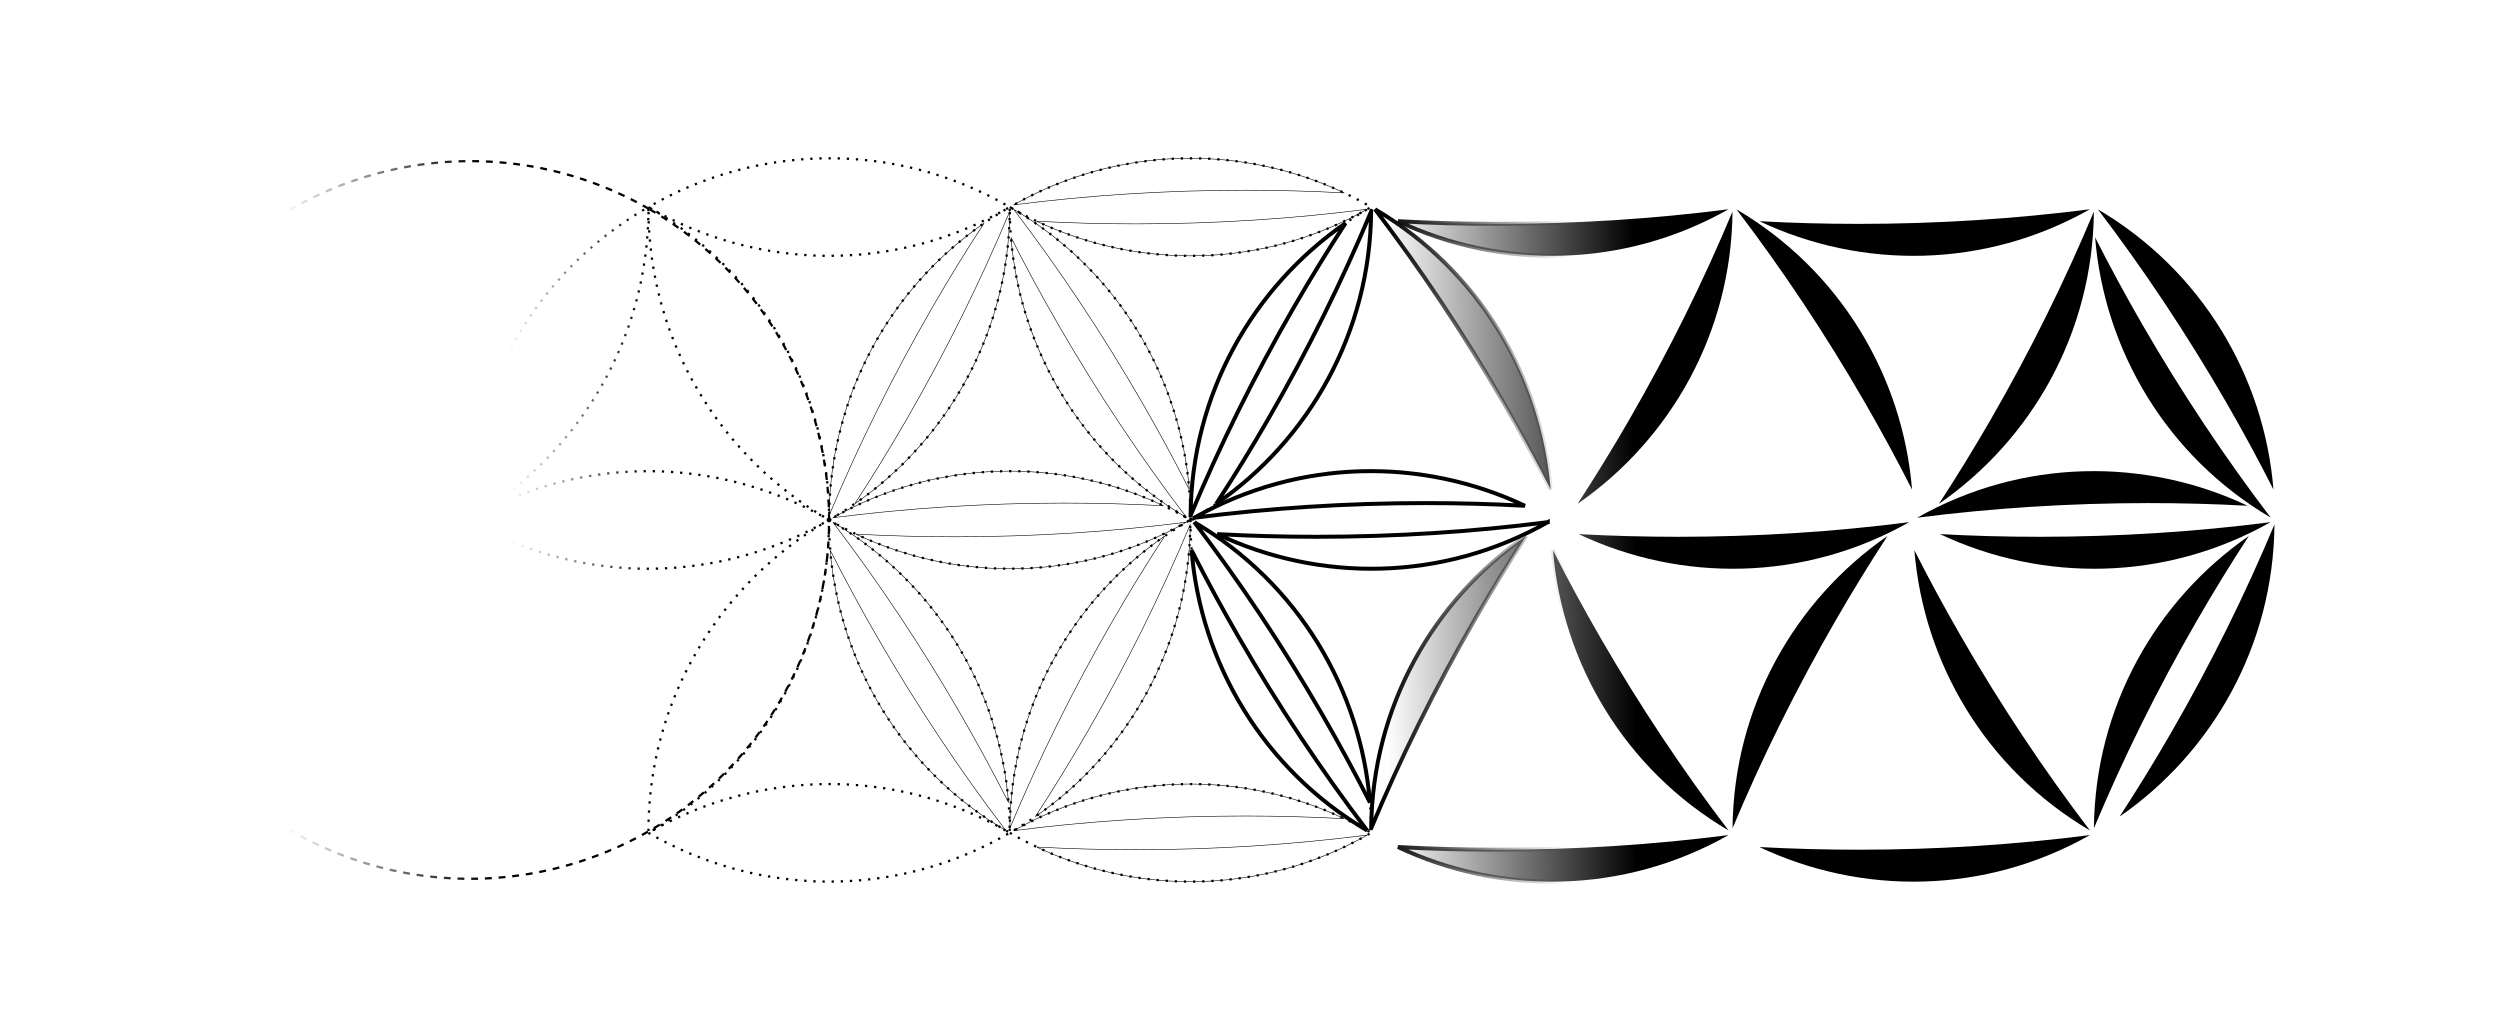 <?xml version="1.0" encoding="UTF-8" standalone="no"?>
<!-- Created with Inkscape (http://www.inkscape.org/) -->
<svg
    xmlns:inkscape="http://www.inkscape.org/namespaces/inkscape"
    xmlns:rdf="http://www.w3.org/1999/02/22-rdf-syntax-ns#"
    xmlns="http://www.w3.org/2000/svg"
    xmlns:sodipodi="http://sodipodi.sourceforge.net/DTD/sodipodi-0.dtd"
    xmlns:ns1="http://sozi.baierouge.fr"
    xmlns:cc="http://creativecommons.org/ns#"
    xmlns:xlink="http://www.w3.org/1999/xlink"
    xmlns:dc="http://purl.org/dc/elements/1.1/"
    id="svg2"
    sodipodi:docname="Rosace2.svg"
    viewBox="0 0 437.98 179.21"
    sodipodi:version="0.32"
    version="1.1"
    inkscape:output_extension="org.inkscape.output.svg.inkscape"
    inkscape:version="0.48.1 r9760"
  >
  <title
      id="title3135"
    >Rosace</title
  >
  <defs
      id="defs4"
    >
    <linearGradient
        id="linearGradient4722"
        y2="299.25"
        gradientUnits="userSpaceOnUse"
        x2="285.35"
        y1="359.24"
        x1="320.62"
        inkscape:collect="always"
      >
      <stop
          id="stop4718"
          style="stop-color:#000000"
          offset="0"
      />
      <stop
          id="stop4720"
          style="stop-color:#000000;stop-opacity:0"
          offset="1"
      />
    </linearGradient
    >
    <linearGradient
        id="linearGradient4926-8"
        y2="242.72"
        xlink:href="#linearGradient4900-1"
        gradientUnits="userSpaceOnUse"
        x2="404.66"
        gradientTransform="translate(-19.5 1.5)"
        y1="242.47"
        x1="448.3"
        inkscape:collect="always"
    />
    <linearGradient
        id="linearGradient4900-1"
        inkscape:collect="always"
      >
      <stop
          id="stop4902-2"
          style="stop-color:#000000"
          offset="0"
      />
      <stop
          id="stop4904-1"
          style="stop-color:#000000;stop-opacity:0"
          offset="1"
      />
    </linearGradient
    >
    <linearGradient
        id="linearGradient5044-4"
        y2="398.2"
        xlink:href="#linearGradient4900-1"
        gradientUnits="userSpaceOnUse"
        x2="436.4"
        gradientTransform="translate(-19.5 1.5)"
        y1="397.95"
        x1="403.94"
        inkscape:collect="always"
    />
    <linearGradient
        id="linearGradient4019"
        y2="305.06"
        xlink:href="#linearGradient4900-1"
        gradientUnits="userSpaceOnUse"
        x2="251.11"
        gradientTransform="translate(-19.5 1.5)"
        y1="304.56"
        x1="276.07"
        inkscape:collect="always"
    />
  </defs
  >
  <sodipodi:namedview
      id="base"
      fit-margin-left="10"
      inkscape:snap-intersection-paths="true"
      inkscape:zoom="2.0000001"
      borderopacity="1.0"
      inkscape:current-layer="layer1"
      inkscape:cx="101.58993"
      inkscape:cy="91.374974"
      inkscape:snap-bbox-midpoints="true"
      inkscape:object-paths="true"
      inkscape:window-maximized="1"
      inkscape:snap-bbox="true"
      showgrid="false"
      fit-margin-right="20"
      inkscape:snap-midpoints="true"
      inkscape:snap-global="false"
      inkscape:bbox-nodes="true"
      bordercolor="#666666"
      inkscape:window-x="-4"
      inkscape:window-y="-4"
      inkscape:snap-smooth-nodes="true"
      inkscape:object-nodes="true"
      fit-margin-bottom="10"
      inkscape:window-width="1680"
      inkscape:pageopacity="0.0"
      inkscape:pageshadow="2"
      pagecolor="#ffffff"
      inkscape:bbox-paths="true"
      inkscape:document-units="px"
      inkscape:snap-bbox-edge-midpoints="true"
      inkscape:window-height="994"
      fit-margin-top="10"
  />
  <g
      id="layer1"
      inkscape:label="Calque 1"
      inkscape:groupmode="layer"
      transform="translate(-142.81 -231.88)"
    >
    <path
        id="path3448"
        sodipodi:rx="125.71429"
        sodipodi:ry="125.71429"
        style="stroke:url(#linearGradient4722);stroke-dasharray:2.4, 2.4;stroke-width:0.8;fill:none"
        sodipodi:type="arc"
        d="m445.71 355.22c0 69.43-56.284 125.71-125.71 125.71-69.43 0-125.71-56.284-125.71-125.71 0-69.43 56.284-125.71 125.71-125.71 69.43 0 125.71 56.284 125.71 125.71z"
        transform="matrix(.25 -.433 .433 .25 -8.614 372.73)"
        sodipodi:cy="355.21933"
        sodipodi:cx="320"
    />
    <path
        id="path6098"
        style="stroke-width:0.4;color:#000000;stroke:url(#linearGradient4019);stroke-dasharray:0.4, 1.2;fill:none"
        inkscape:connector-curvature="0"
        d="m288.05 322.97c-18.841-10.949-42.866-11.788-63.08-0.118-0.073 0.042-0.145 0.084-0.218 0.127 0.073 0.042 0.144 0.083 0.217 0.125 20.211 11.669 44.24 10.812 63.081-0.134z"
    />
    <path
        id="path3022"
        style="color:#000000;stroke:#000000;stroke-dasharray:0.4, 1.2;stroke-width:0.4;fill:none"
        inkscape:connector-curvature="0"
        d="m288.05 322.97c-18.903 10.842-31.642 31.229-31.642 54.569 0 0.085 0.001 0.167 0.001 0.252 0.073-0.042 0.144-0.083 0.216-0.125 20.211-11.669 31.483-32.908 31.424-54.696z"
    />
    <path
        id="path3030"
        style="color:#000000;stroke:#000000;stroke-dasharray:0.4, 1.2;stroke-width:0.4;fill:none"
        inkscape:connector-curvature="0"
        d="m288.05 322.97c-0.062 21.792 11.224 43.017 31.438 54.687 0.073 0.042 0.145 0.083 0.219 0.125 0-0.084-0-0.166-0-0.25 0-23.337-12.757-43.719-31.656-54.562z"
    />
    <path
        id="path3032"
        style="color:#000000;stroke:#000000;stroke-width:.1;fill:none"
        inkscape:connector-curvature="0"
        d="m319.02 377.38c-8.02-10.527-15.548-21.805-22.485-33.82-2.923-5.063-5.69-10.166-8.282-15.282 1.611 19.71 12.484 38.337 30.766 49.101z"
    />
    <path
        id="path3034"
        style="color:#000000;stroke:#000000;stroke-width:.1;fill:none"
        inkscape:connector-curvature="0"
        d="m288.73 323.37c8.02 10.527 15.548 21.805 22.485 33.82 2.923 5.063 5.69 10.166 8.282 15.282-1.611-19.71-12.484-38.337-30.766-49.101z"
    />
    <path
        id="path3038"
        style="color:#000000;stroke:#000000;stroke-dasharray:0.4, 1.2;stroke-width:0.4;fill:none"
        inkscape:connector-curvature="0"
        d="m288.05 322.97c18.841 10.949 42.866 11.788 63.08 0.118 0.073-0.042 0.145-0.084 0.218-0.127-0.073-0.042-0.144-0.083-0.217-0.125-20.211-11.669-44.24-10.812-63.081 0.134z"
    />
    <path
        id="path3040"
        style="color:#000000;stroke:#000000;stroke-width:.1;fill:none"
        inkscape:connector-curvature="0"
        d="m350.66 323.36c-13.126 1.682-26.658 2.562-40.531 2.562-5.846 0-11.649-0.156-17.375-0.469 17.875 8.459 39.442 8.357 57.906-2.094z"
    />
    <path
        id="path3042"
        style="color:#000000;stroke:#000000;stroke-width:.1;fill:none"
        inkscape:connector-curvature="0"
        d="m288.74 322.58c13.126-1.682 26.658-2.562 40.531-2.562 5.846 0 11.649 0.156 17.375 0.469-17.875-8.459-39.442-8.357-57.906 2.094z"
    />
    <path
        id="path3046"
        style="color:#000000;stroke:#000000;stroke-dasharray:0.4, 1.2;stroke-width:0.4;fill:none"
        inkscape:connector-curvature="0"
        d="m288.07 322.97c18.903-10.842 31.642-31.229 31.642-54.569-0-0.085-0.001-0.167-0.001-0.252-0.073 0.042-0.144 0.083-0.217 0.125-20.211 11.669-31.483 32.908-31.424 54.696z"
    />
    <path
        id="path3048"
        style="color:#000000;stroke:#000000;stroke-width:.1;fill:none"
        inkscape:connector-curvature="0"
        d="m319.7 268.95c-5.106 12.209-11.11 24.367-18.046 36.382-2.923 5.063-5.959 10.01-9.093 14.813 16.263-11.25 26.959-29.98 27.14-51.195z"
    />
    <path
        id="path3050"
        style="color:#000000;stroke:#000000;stroke-width:.1;fill:none"
        inkscape:connector-curvature="0"
        d="m288.07 322.18c5.106-12.209 11.11-24.367 18.046-36.382 2.923-5.063 5.959-10.01 9.093-14.813-16.263 11.25-26.959 29.98-27.14 51.195z"
    />
    <path
        id="path3054"
        style="color:#000000;stroke:#000000;stroke-dasharray:0.4, 1.2;stroke-width:0.4;fill:none"
        inkscape:connector-curvature="0"
        d="m288.07 322.97c0.062-21.792-11.224-43.017-31.438-54.687-0.073-0.042-0.145-0.083-0.219-0.125-0 0.084 0 0.166 0 0.25 0 23.337 12.757 43.719 31.656 54.562z"
    />
    <path
        id="path3110"
        style="stroke-width:0.4;color:#000000;stroke:url(#linearGradient4019);stroke-dasharray:0.4, 1.2;fill:none"
        inkscape:connector-curvature="0"
        d="m224.76 322.97c-0.062 21.792 11.224 43.017 31.438 54.687 0.073 0.042 0.145 0.083 0.219 0.125 0-0.084-0-0.166-0-0.25 0-23.337-12.757-43.719-31.656-54.562z"
    />
    <path
        id="path3118"
        style="color:#000000;stroke:url(#linearGradient4019);stroke-dasharray:0.4, 1.2;stroke-width:0.4;fill:none"
        inkscape:connector-curvature="0"
        d="m224.77 322.97c18.903-10.842 31.642-31.229 31.642-54.569-0-0.085-0.001-0.167-0.001-0.252-0.073 0.042-0.144 0.083-0.217 0.125-20.211 11.669-31.483 32.908-31.424 54.696z"
    />
    <path
        id="path3126"
        style="color:#000000;stroke:#000000;stroke-dasharray:0.4, 1.2;stroke-width:0.4;fill:none"
        inkscape:connector-curvature="0"
        d="m351.35 322.96c-18.903 10.842-31.642 31.229-31.642 54.569 0 0.085 0.001 0.167 0.001 0.252 0.073-0.042 0.144-0.083 0.216-0.125 20.211-11.669 31.483-32.908 31.424-54.696z"
    />
    <path
        id="path3128"
        style="color:#000000;stroke:#000000;stroke-width:.1;fill:none"
        inkscape:connector-curvature="0"
        d="m319.72 376.98c5.106-12.209 11.11-24.367 18.046-36.382 2.923-5.063 5.959-10.01 9.093-14.813-16.263 11.25-26.959 29.98-27.14 51.195z"
    />
    <path
        id="path3130"
        style="color:#000000;stroke:#000000;stroke-width:.1;fill:none"
        inkscape:connector-curvature="0"
        d="m351.34 323.75c-5.106 12.209-11.11 24.367-18.046 36.382-2.923 5.063-5.959 10.01-9.093 14.813 16.263-11.25 26.959-29.98 27.14-51.195z"
    />
    <path
        id="path3134"
        style="color:#000000;stroke:#000000;stroke-dasharray:0.4, 1.2;stroke-width:0.4;fill:none"
        inkscape:connector-curvature="0"
        d="m351.37 322.96c0.062-21.792-11.224-43.017-31.438-54.687-0.073-0.042-0.145-0.083-0.219-0.125-0 0.084 0 0.166 0 0.25 0 23.337 12.757 43.719 31.656 54.562z"
    />
    <path
        id="path3136"
        style="color:#000000;stroke:#000000;stroke-width:.1;fill:none"
        inkscape:connector-curvature="0"
        d="m320.4 268.55c8.02 10.527 15.548 21.805 22.485 33.82 2.923 5.063 5.69 10.166 8.282 15.282-1.611-19.71-12.484-38.337-30.766-49.101z"
    />
    <path
        id="path3138"
        style="color:#000000;stroke:#000000;stroke-width:.1;fill:none"
        inkscape:connector-curvature="0"
        d="m350.69 322.56c-8.02-10.527-15.548-21.805-22.485-33.82-2.923-5.063-5.69-10.166-8.282-15.282 1.611 19.71 12.484 38.337 30.766 49.101z"
    />
    <path
        id="path3142"
        style="color:#000000;stroke:#000000;stroke-dasharray:0.4, 1.2;stroke-width:0.4;fill:none"
        inkscape:connector-curvature="0"
        d="m256.41 268.16c18.841 10.949 42.866 11.788 63.08 0.118 0.073-0.042 0.145-0.084 0.218-0.127-0.073-0.042-0.144-0.083-0.217-0.125-20.211-11.669-44.24-10.812-63.081 0.134z"
    />
    <path
        id="path3150"
        style="color:#000000;stroke:#000000;stroke-dasharray:0.4, 1.2;stroke-width:0.4;fill:none"
        inkscape:connector-curvature="0"
        d="m256.41 377.79c18.841 10.949 42.866 11.788 63.08 0.118 0.073-0.042 0.145-0.084 0.218-0.127-0.073-0.042-0.144-0.083-0.217-0.125-20.211-11.669-44.24-10.812-63.081 0.134z"
    />
    <path
        id="path3226"
        style="color:#000000;stroke:#000000;stroke-dasharray:0.4, 1.2;stroke-width:0.4;fill:none"
        inkscape:connector-curvature="0"
        d="m351.37 322.97c-0.062 21.792 11.224 43.017 31.438 54.687 0.073 0.042 0.145 0.083 0.219 0.125 0-0.084-0-0.166-0-0.25 0-23.337-12.757-43.719-31.656-54.562z"
    />
    <path
        id="path3228"
        style="stroke:#000000;stroke-width:0.7;fill:none"
        inkscape:connector-curvature="0"
        d="m382.33 377.38c-8.02-10.527-15.548-21.805-22.485-33.82-2.923-5.063-5.69-10.166-8.282-15.282 1.611 19.71 12.484 38.337 30.766 49.101z"
    />
    <path
        id="path3230"
        style="stroke:#000000;stroke-width:0.7;fill:none"
        inkscape:connector-curvature="0"
        d="m352.05 323.37c8.02 10.527 15.548 21.805 22.485 33.82 2.923 5.063 5.69 10.166 8.282 15.282-1.611-19.71-12.484-38.337-30.766-49.101z"
    />
    <path
        id="path3236"
        style="stroke:#000000;stroke-width:0.7;fill:none"
        inkscape:connector-curvature="0"
        d="m413.97 323.36c-13.126 1.682-26.658 2.562-40.531 2.562-5.846 0-11.649-0.156-17.375-0.469 17.875 8.459 39.442 8.357 57.906-2.094z"
    />
    <path
        id="path3238"
        style="stroke:#000000;stroke-width:0.7;fill:none"
        inkscape:connector-curvature="0"
        d="m352.05 322.58c13.126-1.682 26.658-2.562 40.531-2.562 5.846 0 11.649 0.156 17.375 0.469-17.875-8.459-39.442-8.357-57.906 2.094z"
    />
    <path
        id="path3242"
        style="color:#000000;stroke:#000000;stroke-dasharray:0.4, 1.2;stroke-width:0.4;fill:none"
        inkscape:connector-curvature="0"
        d="m351.38 322.97c18.903-10.842 31.642-31.229 31.642-54.569-0-0.085-0.001-0.167-0.001-0.252-0.073 0.042-0.144 0.083-0.217 0.125-20.211 11.669-31.483 32.908-31.424 54.696z"
    />
    <path
        id="path3244"
        style="stroke:#000000;stroke-width:0.7;fill:none"
        inkscape:connector-curvature="0"
        d="m383.02 268.95c-5.106 12.209-11.11 24.367-18.046 36.382-2.923 5.063-5.959 10.01-9.093 14.813 16.263-11.25 26.959-29.98 27.14-51.195z"
    />
    <path
        id="path3246"
        style="stroke:#000000;stroke-width:0.7;fill:none"
        inkscape:connector-curvature="0"
        d="m351.39 322.18c5.106-12.209 11.11-24.367 18.046-36.382 2.923-5.063 5.959-10.01 9.093-14.813-16.263 11.25-26.959 29.98-27.14 51.195z"
    />
    <path
        id="path3276"
        style="color:#000000;stroke:url(#linearGradient5044-4);stroke-width:0.7;fill:url(#linearGradient4926-8)"
        inkscape:connector-curvature="0"
        d="m383.03 376.98c5.106-12.209 11.11-24.367 18.046-36.382 2.923-5.063 5.959-10.01 9.093-14.813-16.263 11.25-26.959 29.98-27.14 51.195z"
    />
    <path
        id="path3278"
        style="color:#000000;stroke:url(#linearGradient5044-4);stroke-width:0.7;fill:url(#linearGradient4926-8)"
        inkscape:connector-curvature="0"
        d="m414.66 323.75c-5.106 12.209-11.11 24.367-18.046 36.382-2.923 5.063-5.959 10.01-9.093 14.813 16.263-11.25 26.959-29.98 27.14-51.195z"
    />
    <path
        id="path3284"
        style="color:#000000;stroke:url(#linearGradient5044-4);stroke-width:0.7;fill:url(#linearGradient4926-8)"
        inkscape:connector-curvature="0"
        d="m383.71 268.55c8.02 10.527 15.548 21.805 22.485 33.82 2.923 5.063 5.69 10.166 8.282 15.282-1.611-19.71-12.484-38.337-30.766-49.101z"
    />
    <path
        id="path3286"
        style="color:#000000;stroke:url(#linearGradient5044-4);stroke-width:0.7;fill:url(#linearGradient4926-8)"
        inkscape:connector-curvature="0"
        d="m414 322.56c-8.02-10.527-15.548-21.805-22.485-33.82-2.923-5.063-5.69-10.166-8.282-15.282 1.611 19.71 12.484 38.337 30.766 49.101z"
    />
    <path
        id="path3290"
        style="color:#000000;stroke:#000000;stroke-dasharray:0.4, 1.2;stroke-width:0.4;fill:none"
        inkscape:connector-curvature="0"
        d="m319.72 268.16c18.841 10.949 42.866 11.788 63.08 0.118 0.073-0.042 0.145-0.084 0.218-0.127-0.073-0.042-0.144-0.083-0.217-0.125-20.211-11.669-44.24-10.812-63.081 0.134z"
    />
    <path
        id="path3292"
        style="color:#000000;stroke:#000000;stroke-width:.1;fill:none"
        inkscape:connector-curvature="0"
        d="m382.33 268.54c-13.126 1.682-26.658 2.562-40.531 2.562-5.846 0-11.649-0.156-17.375-0.469 17.875 8.459 39.442 8.357 57.906-2.094z"
    />
    <path
        id="path3294"
        style="color:#000000;stroke:#000000;stroke-width:.1;fill:none"
        inkscape:connector-curvature="0"
        d="m320.41 267.77c13.126-1.682 26.658-2.562 40.531-2.562 5.846 0 11.649 0.156 17.375 0.469-17.875-8.459-39.442-8.357-57.906 2.094z"
    />
    <path
        id="path3298"
        style="color:#000000;stroke:#000000;stroke-dasharray:0.4, 1.2;stroke-width:0.4;fill:none"
        inkscape:connector-curvature="0"
        d="m319.73 377.79c18.841 10.949 42.866 11.788 63.08 0.118 0.073-0.042 0.145-0.084 0.218-0.127-0.073-0.042-0.144-0.083-0.217-0.125-20.211-11.669-44.24-10.812-63.081 0.134z"
    />
    <path
        id="path3300"
        style="color:#000000;stroke:#000000;stroke-width:.1;fill:none"
        inkscape:connector-curvature="0"
        d="m382.33 378.18c-13.126 1.682-26.658 2.562-40.531 2.562-5.846 0-11.649-0.156-17.375-0.469 17.875 8.459 39.442 8.357 57.906-2.094z"
    />
    <path
        id="path3302"
        style="color:#000000;stroke:#000000;stroke-width:.1;fill:none"
        inkscape:connector-curvature="0"
        d="m320.41 377.4c13.126-1.682 26.658-2.562 40.531-2.562 5.846 0 11.649 0.156 17.375 0.469-17.875-8.459-39.442-8.357-57.906 2.094z"
    />
    <path
        id="path3504"
        style="color:#000000;stroke:url(#linearGradient5044-4);stroke-width:0.7;fill:url(#linearGradient4926-8)"
        inkscape:connector-curvature="0"
        d="m445.65 377.38c-8.02-10.527-15.548-21.805-22.485-33.82-2.923-5.063-5.69-10.166-8.282-15.282 1.611 19.71 12.484 38.337 30.766 49.101z"
    />
    <path
        id="path3506"
        style="color:#000000;stroke:url(#linearGradient5044-4);stroke-width:0.7;fill:url(#linearGradient4926-8)"
        inkscape:connector-curvature="0"
        d="m415.36 323.37c8.02 10.527 15.548 21.805 22.485 33.82 2.923 5.063 5.69 10.166 8.282 15.282-1.611-19.71-12.484-38.337-30.766-49.101z"
    />
    <path
        id="path3512"
        style="color:#000000;stroke:url(#linearGradient5044-4);stroke-width:0.7;fill:url(#linearGradient4926-8)"
        inkscape:connector-curvature="0"
        d="m477.28 323.36c-13.126 1.682-26.658 2.562-40.531 2.562-5.846 0-11.649-0.156-17.375-0.469 17.875 8.459 39.442 8.357 57.906-2.094z"
    />
    <path
        id="path3514"
        style="color:#000000;stroke:url(#linearGradient5044-4);stroke-width:0.7;fill:url(#linearGradient4926-8)"
        inkscape:connector-curvature="0"
        d="m415.37 322.58c13.126-1.682 26.658-2.562 40.531-2.562 5.846 0 11.649 0.156 17.375 0.469-17.875-8.459-39.442-8.357-57.906 2.094z"
    />
    <path
        id="path3520"
        style="color:#000000;stroke:url(#linearGradient5044-4);stroke-width:0.7;fill:url(#linearGradient4926-8)"
        inkscape:connector-curvature="0"
        d="m446.33 268.95c-5.106 12.209-11.11 24.367-18.046 36.382-2.923 5.063-5.959 10.01-9.093 14.813 16.263-11.25 26.959-29.98 27.14-51.195z"
    />
    <path
        id="path3522"
        style="color:#000000;stroke:url(#linearGradient5044-4);stroke-width:0.7;fill:url(#linearGradient4926-8)"
        inkscape:connector-curvature="0"
        d="m414.7 322.18c5.106-12.209 11.11-24.367 18.046-36.382 2.923-5.063 5.959-10.01 9.093-14.813-16.263 11.25-26.959 29.98-27.14 51.195z"
    />
    <path
        id="path3552"
        style="color:#000000;stroke:url(#linearGradient5044-4);stroke-width:0.7;fill:url(#linearGradient4926-8)"
        inkscape:connector-curvature="0"
        d="m446.34 376.98c5.106-12.209 11.11-24.367 18.046-36.382 2.923-5.063 5.959-10.01 9.093-14.813-16.263 11.25-26.959 29.98-27.14 51.195z"
    />
    <path
        id="path3554"
        style="color:#000000;stroke:url(#linearGradient5044-4);stroke-width:0.7;fill:url(#linearGradient4926-8)"
        inkscape:connector-curvature="0"
        d="m477.97 323.75c-5.106 12.209-11.11 24.367-18.046 36.382-2.923 5.063-5.959 10.01-9.093 14.813 16.263-11.25 26.959-29.98 27.14-51.195z"
    />
    <path
        id="path3560"
        style="color:#000000;stroke:url(#linearGradient5044-4);stroke-width:0.7;fill:url(#linearGradient4926-8)"
        inkscape:connector-curvature="0"
        d="m447.02 268.55c8.02 10.527 15.548 21.805 22.485 33.82 2.923 5.063 5.69 10.166 8.282 15.282-1.611-19.71-12.484-38.337-30.766-49.101z"
    />
    <path
        id="path3562"
        style="color:#000000;stroke:url(#linearGradient5044-4);stroke-width:0.7;fill:url(#linearGradient4926-8)"
        inkscape:connector-curvature="0"
        d="m477.31 322.56c-8.02-10.527-15.548-21.805-22.485-33.82-2.923-5.063-5.69-10.166-8.282-15.282 1.611 19.71 12.484 38.337 30.766 49.101z"
    />
    <path
        id="path3568"
        style="color:#000000;stroke:url(#linearGradient5044-4);stroke-width:0.7;fill:url(#linearGradient4926-8)"
        inkscape:connector-curvature="0"
        d="m445.64 268.54c-13.126 1.682-26.658 2.562-40.531 2.562-5.846 0-11.649-0.156-17.375-0.469 17.875 8.459 39.442 8.357 57.906-2.094z"
    />
    <path
        id="path3570"
        style="color:#000000;stroke:url(#linearGradient5044-4);stroke-width:0.7;fill:url(#linearGradient4926-8)"
        inkscape:connector-curvature="0"
        d="m383.72 267.77c13.126-1.682 26.658-2.562 40.531-2.562 5.846 0 11.649 0.156 17.375 0.469-17.875-8.459-39.442-8.357-57.906 2.094z"
    />
    <path
        id="path3576"
        style="color:#000000;stroke:url(#linearGradient5044-4);stroke-width:0.7;fill:url(#linearGradient4926-8)"
        inkscape:connector-curvature="0"
        d="m445.64 378.18c-13.126 1.682-26.658 2.562-40.531 2.562-5.846 0-11.649-0.156-17.375-0.469 17.875 8.459 39.442 8.357 57.906-2.094z"
    />
    <path
        id="path3578"
        style="color:#000000;stroke:url(#linearGradient5044-4);stroke-width:0.7;fill:url(#linearGradient4926-8)"
        inkscape:connector-curvature="0"
        d="m383.73 377.4c13.126-1.682 26.658-2.562 40.531-2.562 5.846 0 11.649 0.156 17.375 0.469-17.875-8.459-39.442-8.357-57.906 2.094z"
    />
    <path
        id="path3584"
        style="color:#000000;stroke:url(#linearGradient5044-4);stroke-width:0.7;fill:url(#linearGradient4926-8)"
        inkscape:connector-curvature="0"
        d="m508.96 377.38c-8.02-10.527-15.548-21.805-22.485-33.82-2.923-5.063-5.69-10.166-8.282-15.282 1.611 19.71 12.484 38.337 30.766 49.101z"
    />
    <path
        id="path3586"
        style="color:#000000;stroke:url(#linearGradient5044-4);stroke-width:0.7;fill:url(#linearGradient4926-8)"
        inkscape:connector-curvature="0"
        d="m478.67 323.37c8.02 10.527 15.548 21.805 22.485 33.82 2.923 5.063 5.69 10.166 8.282 15.282-1.611-19.71-12.484-38.337-30.766-49.101z"
    />
    <path
        id="path3592"
        style="fill:#000000"
        inkscape:connector-curvature="0"
        d="m540.59 323.36c-13.126 1.682-26.658 2.562-40.531 2.562-5.846 0-11.649-0.156-17.375-0.469 17.875 8.459 39.442 8.357 57.906-2.094z"
    />
    <path
        id="path3594"
        style="fill:#000000"
        inkscape:connector-curvature="0"
        d="m478.68 322.58c13.126-1.682 26.658-2.562 40.531-2.562 5.846 0 11.649 0.156 17.375 0.469-17.875-8.459-39.442-8.357-57.906 2.094z"
    />
    <path
        id="path3600"
        style="color:#000000;stroke:url(#linearGradient5044-4);stroke-width:0.7;fill:url(#linearGradient4926-8)"
        inkscape:connector-curvature="0"
        d="m509.64 268.95c-5.106 12.209-11.11 24.367-18.046 36.382-2.923 5.063-5.959 10.01-9.093 14.813 16.263-11.25 26.959-29.98 27.14-51.195z"
    />
    <path
        id="path3602"
        style="color:#000000;stroke:url(#linearGradient5044-4);stroke-width:0.7;fill:url(#linearGradient4926-8)"
        inkscape:connector-curvature="0"
        d="m478.01 322.18c5.106-12.209 11.11-24.367 18.046-36.382 2.923-5.063 5.959-10.01 9.093-14.813-16.263 11.25-26.959 29.98-27.14 51.195z"
    />
    <path
        id="path3616"
        style="fill:#000000"
        inkscape:connector-curvature="0"
        d="m509.65 376.98c5.106-12.209 11.11-24.367 18.046-36.382 2.923-5.063 5.959-10.01 9.093-14.813-16.263 11.25-26.959 29.98-27.14 51.195z"
    />
    <path
        id="path3618"
        style="fill:#000000"
        inkscape:connector-curvature="0"
        d="m541.28 323.75c-5.106 12.209-11.11 24.367-18.046 36.382-2.923 5.063-5.959 10.01-9.093 14.813 16.263-11.25 26.959-29.98 27.14-51.195z"
    />
    <path
        id="path3624"
        style="fill:#000000"
        inkscape:connector-curvature="0"
        d="m510.34 268.55c8.02 10.527 15.548 21.805 22.485 33.82 2.923 5.063 5.69 10.166 8.282 15.282-1.611-19.71-12.484-38.337-30.766-49.101z"
    />
    <path
        id="path3626"
        style="fill:#000000"
        inkscape:connector-curvature="0"
        d="m540.62 322.56c-8.02-10.527-15.548-21.805-22.485-33.82-2.923-5.063-5.69-10.166-8.282-15.282 1.611 19.71 12.484 38.337 30.766 49.101z"
    />
    <path
        id="path3632"
        style="color:#000000;stroke:url(#linearGradient5044-4);stroke-width:0.7;fill:url(#linearGradient4926-8)"
        inkscape:connector-curvature="0"
        d="m508.95 268.54c-13.126 1.682-26.658 2.562-40.531 2.562-5.846 0-11.649-0.156-17.375-0.469 17.875 8.459 39.442 8.357 57.906-2.094z"
    />
    <path
        id="path3634"
        style="color:#000000;stroke:url(#linearGradient5044-4);stroke-width:0.7;fill:url(#linearGradient4926-8)"
        inkscape:connector-curvature="0"
        d="m447.04 267.77c13.126-1.682 26.658-2.562 40.531-2.562 5.846 0 11.649 0.156 17.375 0.469-17.875-8.459-39.442-8.357-57.906 2.094z"
    />
    <path
        id="path3640"
        style="color:#000000;stroke:url(#linearGradient5044-4);stroke-width:0.7;fill:url(#linearGradient4926-8)"
        inkscape:connector-curvature="0"
        d="m508.95 378.18c-13.126 1.682-26.658 2.562-40.531 2.562-5.846 0-11.649-0.156-17.375-0.469 17.875 8.459 39.442 8.357 57.906-2.094z"
    />
    <path
        id="path3642"
        style="color:#000000;stroke:url(#linearGradient5044-4);stroke-width:0.7;fill:url(#linearGradient4926-8)"
        inkscape:connector-curvature="0"
        d="m447.04 377.4c13.126-1.682 26.658-2.562 40.531-2.562 5.846 0 11.649 0.156 17.375 0.469-17.875-8.459-39.442-8.357-57.906 2.094z"
    />
  </g
  >
</svg
>
